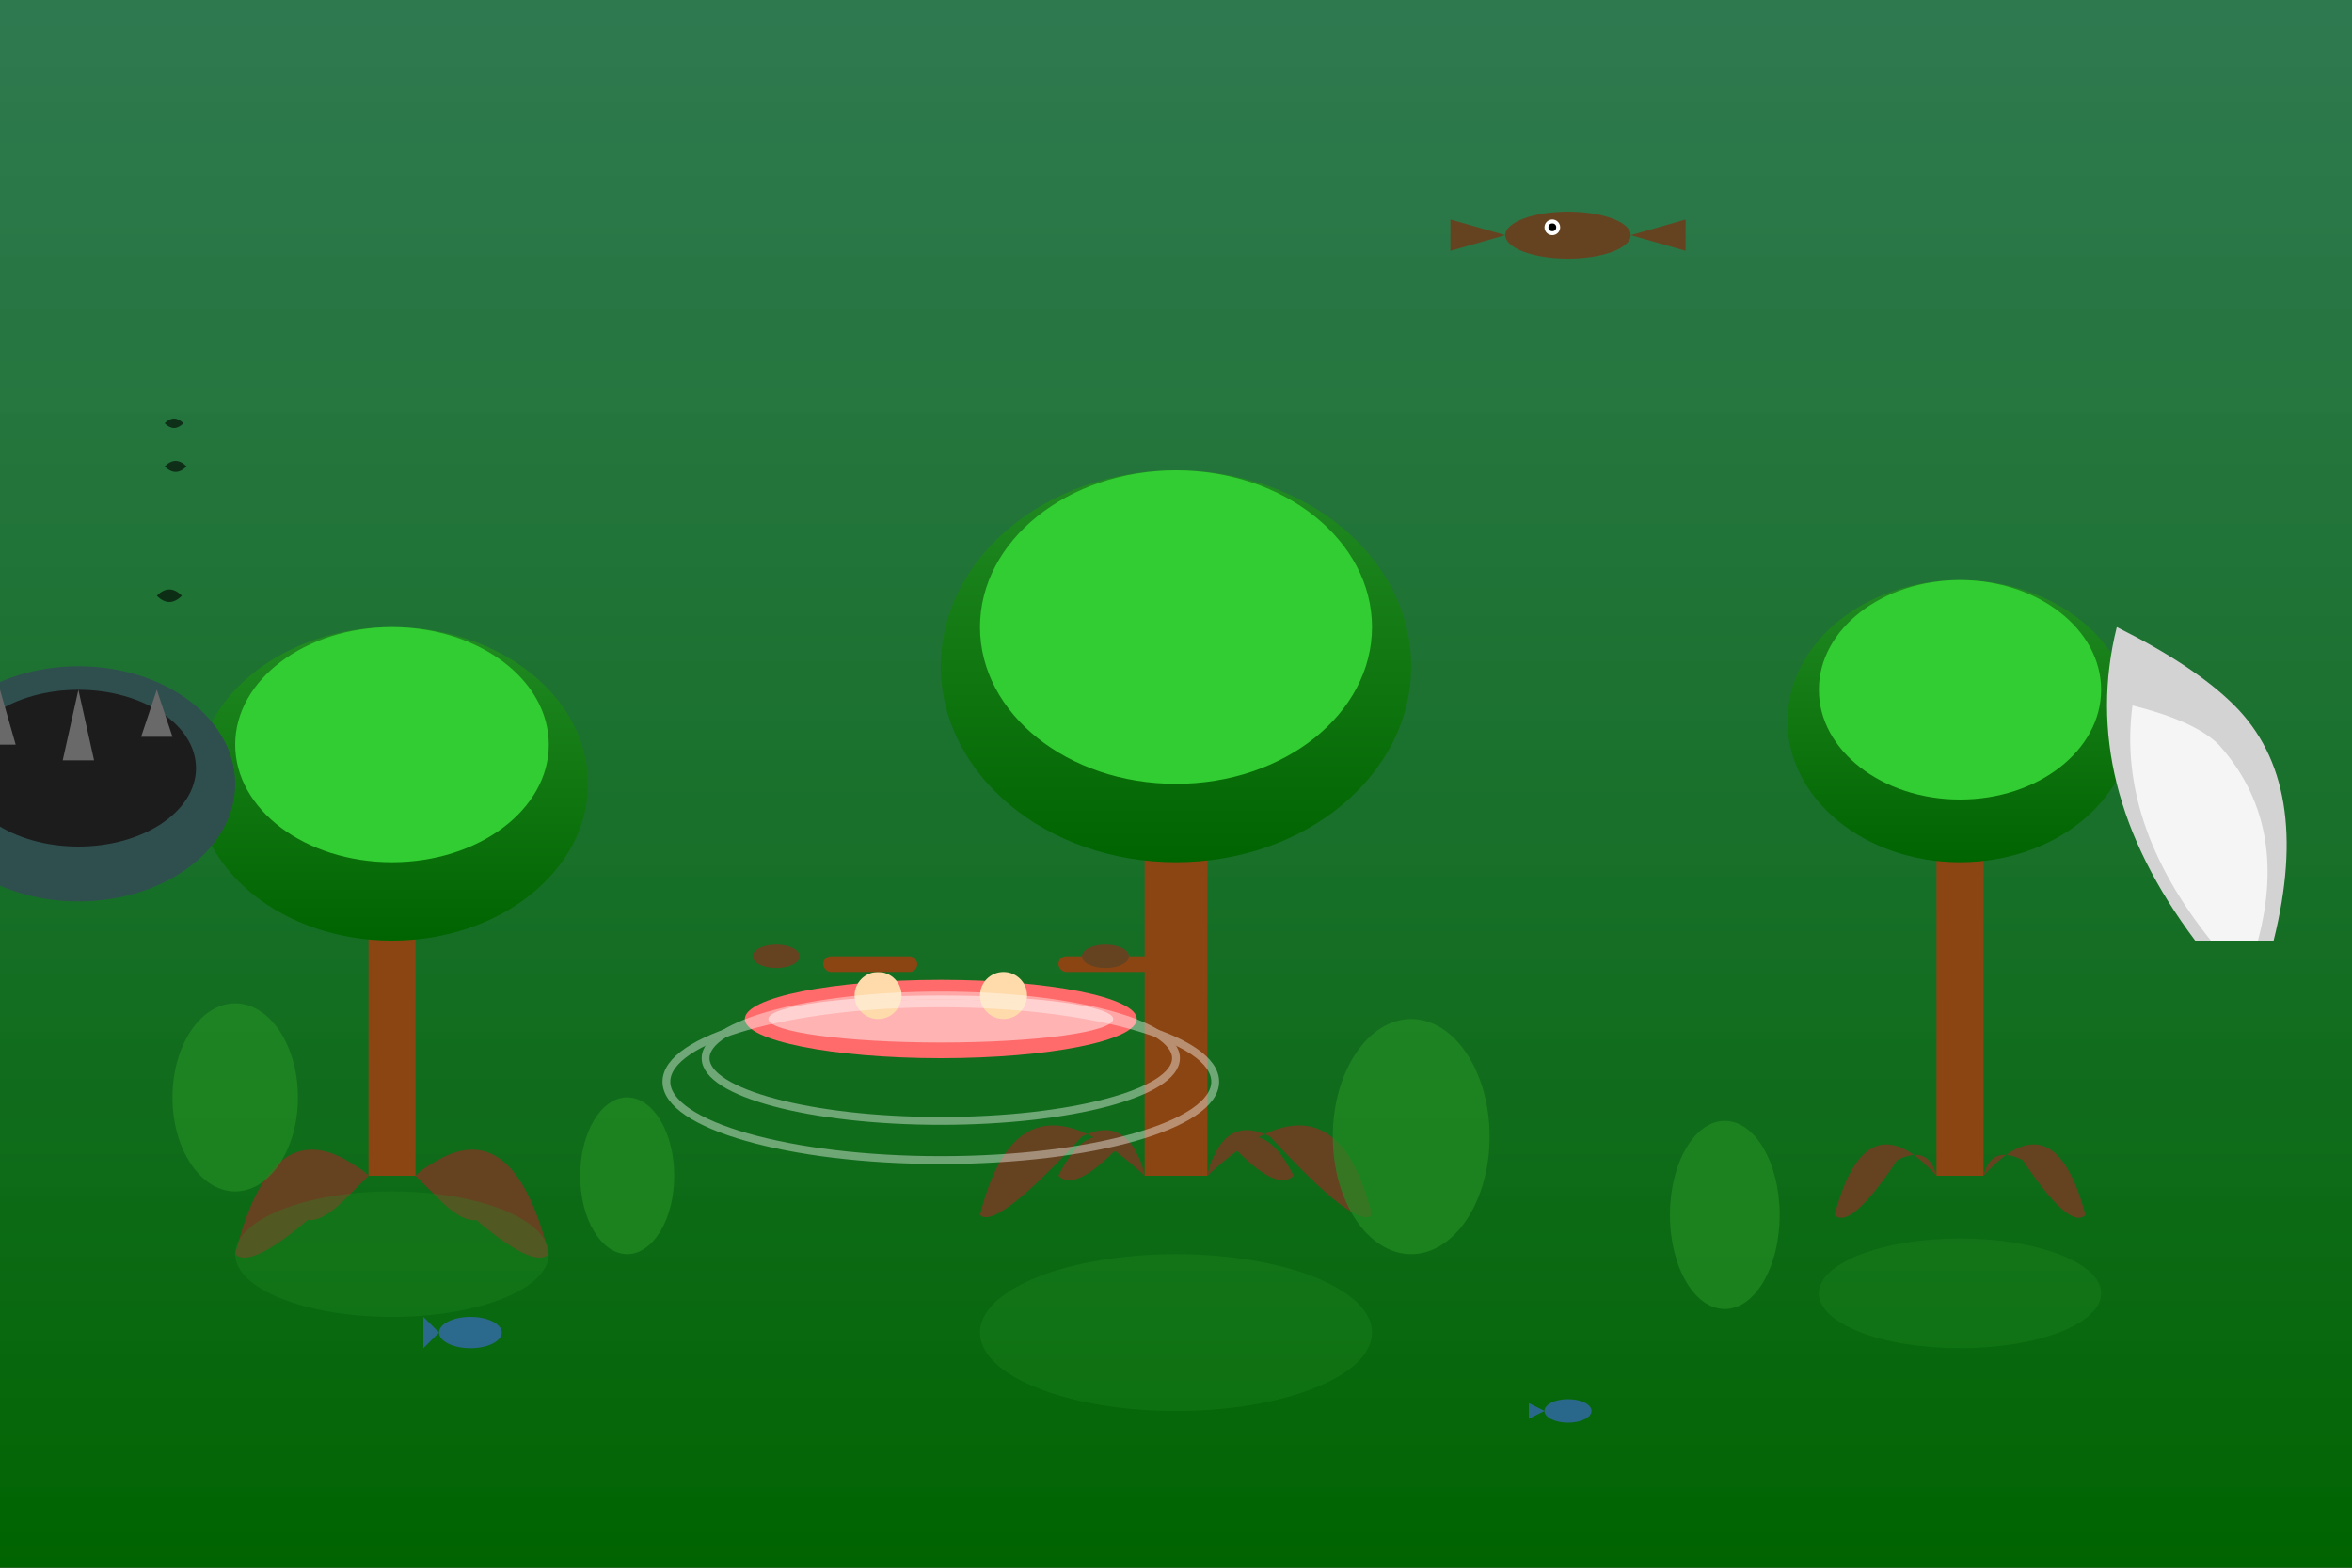 <svg width="300" height="200" viewBox="0 0 300 200" fill="none" xmlns="http://www.w3.org/2000/svg">
  <rect x="0" y="0" width="300" height="200" fill="#333333" stroke="none"/>
  <defs>
    <linearGradient id="waterGrad" x1="0%" y1="0%" x2="0%" y2="100%">
      <stop offset="0%" style="stop-color:#2E8B57;stop-opacity:0.8" />
      <stop offset="100%" style="stop-color:#006400;stop-opacity:1" />
    </linearGradient>
    <linearGradient id="mangroveGrad" x1="0%" y1="0%" x2="0%" y2="100%">
      <stop offset="0%" style="stop-color:#228B22;stop-opacity:1" />
      <stop offset="100%" style="stop-color:#006400;stop-opacity:1" />
    </linearGradient>
  </defs>
  
  <!-- Background - murky mangrove water -->
  <rect width="300" height="200" fill="url(#waterGrad)"/>
  
  <!-- Mangrove trees with distinctive root systems -->
  <!-- Tree 1 -->
  <g transform="translate(50, 80)">
    <!-- Trunk -->
    <rect x="-3" y="30" width="6" height="40" fill="#8B4513"/>
    <!-- Canopy -->
    <ellipse cx="0" cy="20" rx="25" ry="20" fill="url(#mangroveGrad)"/>
    <ellipse cx="0" cy="15" rx="20" ry="15" fill="#32CD32"/>
    <!-- Distinctive prop roots -->
    <path d="M-3 70 Q-15 60 -20 80 Q-18 82 -10 75 Q-5 72 -3 70" fill="#654321"/>
    <path d="M3 70 Q15 60 20 80 Q18 82 10 75 Q5 72 3 70" fill="#654321"/>
    <path d="M-3 70 Q-8 65 -12 75 Q-10 77 -6 73 Q-4 71 -3 70" fill="#654321"/>
    <path d="M3 70 Q8 65 12 75 Q10 77 6 73 Q4 71 3 70" fill="#654321"/>
  </g>
  
  <!-- Tree 2 -->
  <g transform="translate(150, 60)">
    <rect x="-4" y="40" width="8" height="50" fill="#8B4513"/>
    <ellipse cx="0" cy="25" rx="30" ry="25" fill="url(#mangroveGrad)"/>
    <ellipse cx="0" cy="20" rx="25" ry="20" fill="#32CD32"/>
    <!-- Prop roots -->
    <path d="M-4 90 Q-20 75 -25 95 Q-23 97 -12 85 Q-6 82 -4 90" fill="#654321"/>
    <path d="M4 90 Q20 75 25 95 Q23 97 12 85 Q6 82 4 90" fill="#654321"/>
    <path d="M-4 90 Q-10 80 -15 90 Q-13 92 -8 87 Q-5 85 -4 90" fill="#654321"/>
    <path d="M4 90 Q10 80 15 90 Q13 92 8 87 Q5 85 4 90" fill="#654321"/>
  </g>
  
  <!-- Tree 3 -->
  <g transform="translate(250, 70)">
    <rect x="-3" y="35" width="6" height="45" fill="#8B4513"/>
    <ellipse cx="0" cy="22" rx="22" ry="18" fill="url(#mangroveGrad)"/>
    <ellipse cx="0" cy="18" rx="18" ry="14" fill="#32CD32"/>
    <!-- Prop roots -->
    <path d="M-3 80 Q-12 70 -16 85 Q-14 87 -8 78 Q-4 76 -3 80" fill="#654321"/>
    <path d="M3 80 Q12 70 16 85 Q14 87 8 78 Q4 76 3 80" fill="#654321"/>
  </g>
  
  <!-- Kayak with tourists -->
  <g transform="translate(120, 130)">
    <!-- Kayak -->
    <ellipse rx="25" ry="5" fill="#FF6B6B"/>
    <ellipse rx="22" ry="3" fill="#FFB3B3"/>
    <!-- Tourists -->
    <circle cx="-8" cy="-3" r="3" fill="#FFDBAC"/>
    <circle cx="8" cy="-3" r="3" fill="#FFDBAC"/>
    <!-- Paddles -->
    <rect x="-15" y="-8" width="12" height="2" fill="#8B4513" rx="1"/>
    <rect x="15" y="-8" width="12" height="2" fill="#8B4513" rx="1"/>
    <ellipse cx="-21" cy="-8" rx="3" ry="1.5" fill="#654321"/>
    <ellipse cx="21" cy="-8" rx="3" ry="1.5" fill="#654321"/>
  </g>
  
  <!-- Cave entrance -->
  <g transform="translate(10, 100)">
    <ellipse cx="0" cy="0" rx="20" ry="15" fill="#2F4F4F"/>
    <ellipse cx="0" cy="-2" rx="15" ry="10" fill="#1C1C1C"/>
    <!-- Stalactites -->
    <path d="M-10 -12 L-8 -5 L-12 -5 Z" fill="#696969"/>
    <path d="M0 -12 L2 -3 L-2 -3 Z" fill="#696969"/>
    <path d="M10 -12 L12 -6 L8 -6 Z" fill="#696969"/>
  </g>
  
  <!-- Limestone formations -->
  <g transform="translate(280, 120)">
    <path d="M0 0 Q-15 -20 -10 -40 Q0 -35 5 -30 Q15 -20 10 0 Z" fill="#D3D3D3"/>
    <path d="M2 0 Q-10 -15 -8 -30 Q0 -28 3 -25 Q12 -15 8 0 Z" fill="#F5F5F5"/>
  </g>
  
  <!-- Eagles/birds -->
  <g fill="#8B4513">
    <g transform="translate(200, 30)">
      <ellipse rx="8" ry="3" fill="#654321"/>
      <path d="M-8 0 L-15 -2 L-15 2 Z" fill="#654321"/>
      <path d="M8 0 L15 -2 L15 2 Z" fill="#654321"/>
      <circle cx="-2" cy="-1" r="1" fill="white"/>
      <circle cx="-2" cy="-1" r="0.5" fill="black"/>
    </g>
  </g>
  
  <!-- Mangrove vegetation details -->
  <g fill="#228B22" opacity="0.7">
    <!-- Small mangrove shoots -->
    <ellipse cx="30" cy="140" rx="8" ry="12"/>
    <ellipse cx="80" cy="150" rx="6" ry="10"/>
    <ellipse cx="180" cy="145" rx="10" ry="15"/>
    <ellipse cx="220" cy="155" rx="7" ry="12"/>
  </g>
  
  <!-- Water ripples around boat -->
  <g stroke="white" stroke-width="1" fill="none" opacity="0.4">
    <ellipse cx="120" cy="135" rx="30" ry="8"/>
    <ellipse cx="120" cy="138" rx="35" ry="10"/>
  </g>
  
  <!-- Bats flying out of cave -->
  <g fill="black" opacity="0.6">
    <path d="M25 95 Q27 93 29 95 Q27 97 25 95" transform="scale(0.8)"/>
    <path d="M35 90 Q37 88 39 90 Q37 92 35 90" transform="scale(0.6)"/>
    <path d="M30 85 Q32 83 34 85 Q32 87 30 85" transform="scale(0.7)"/>
  </g>
  
  <!-- Reflections in water -->
  <g opacity="0.3">
    <ellipse cx="50" cy="160" rx="20" ry="8" fill="#228B22"/>
    <ellipse cx="150" cy="170" rx="25" ry="10" fill="#228B22"/>
    <ellipse cx="250" cy="165" rx="18" ry="7" fill="#228B22"/>
  </g>
  
  <!-- Fish in water -->
  <g fill="#4169E1" opacity="0.6">
    <ellipse cx="60" cy="170" rx="4" ry="2"/>
    <path d="M56 170 L54 168 L54 172 Z"/>
    
    <ellipse cx="200" cy="180" rx="3" ry="1.5"/>
    <path d="M197 180 L195 179 L195 181 Z"/>
  </g>
</svg>
